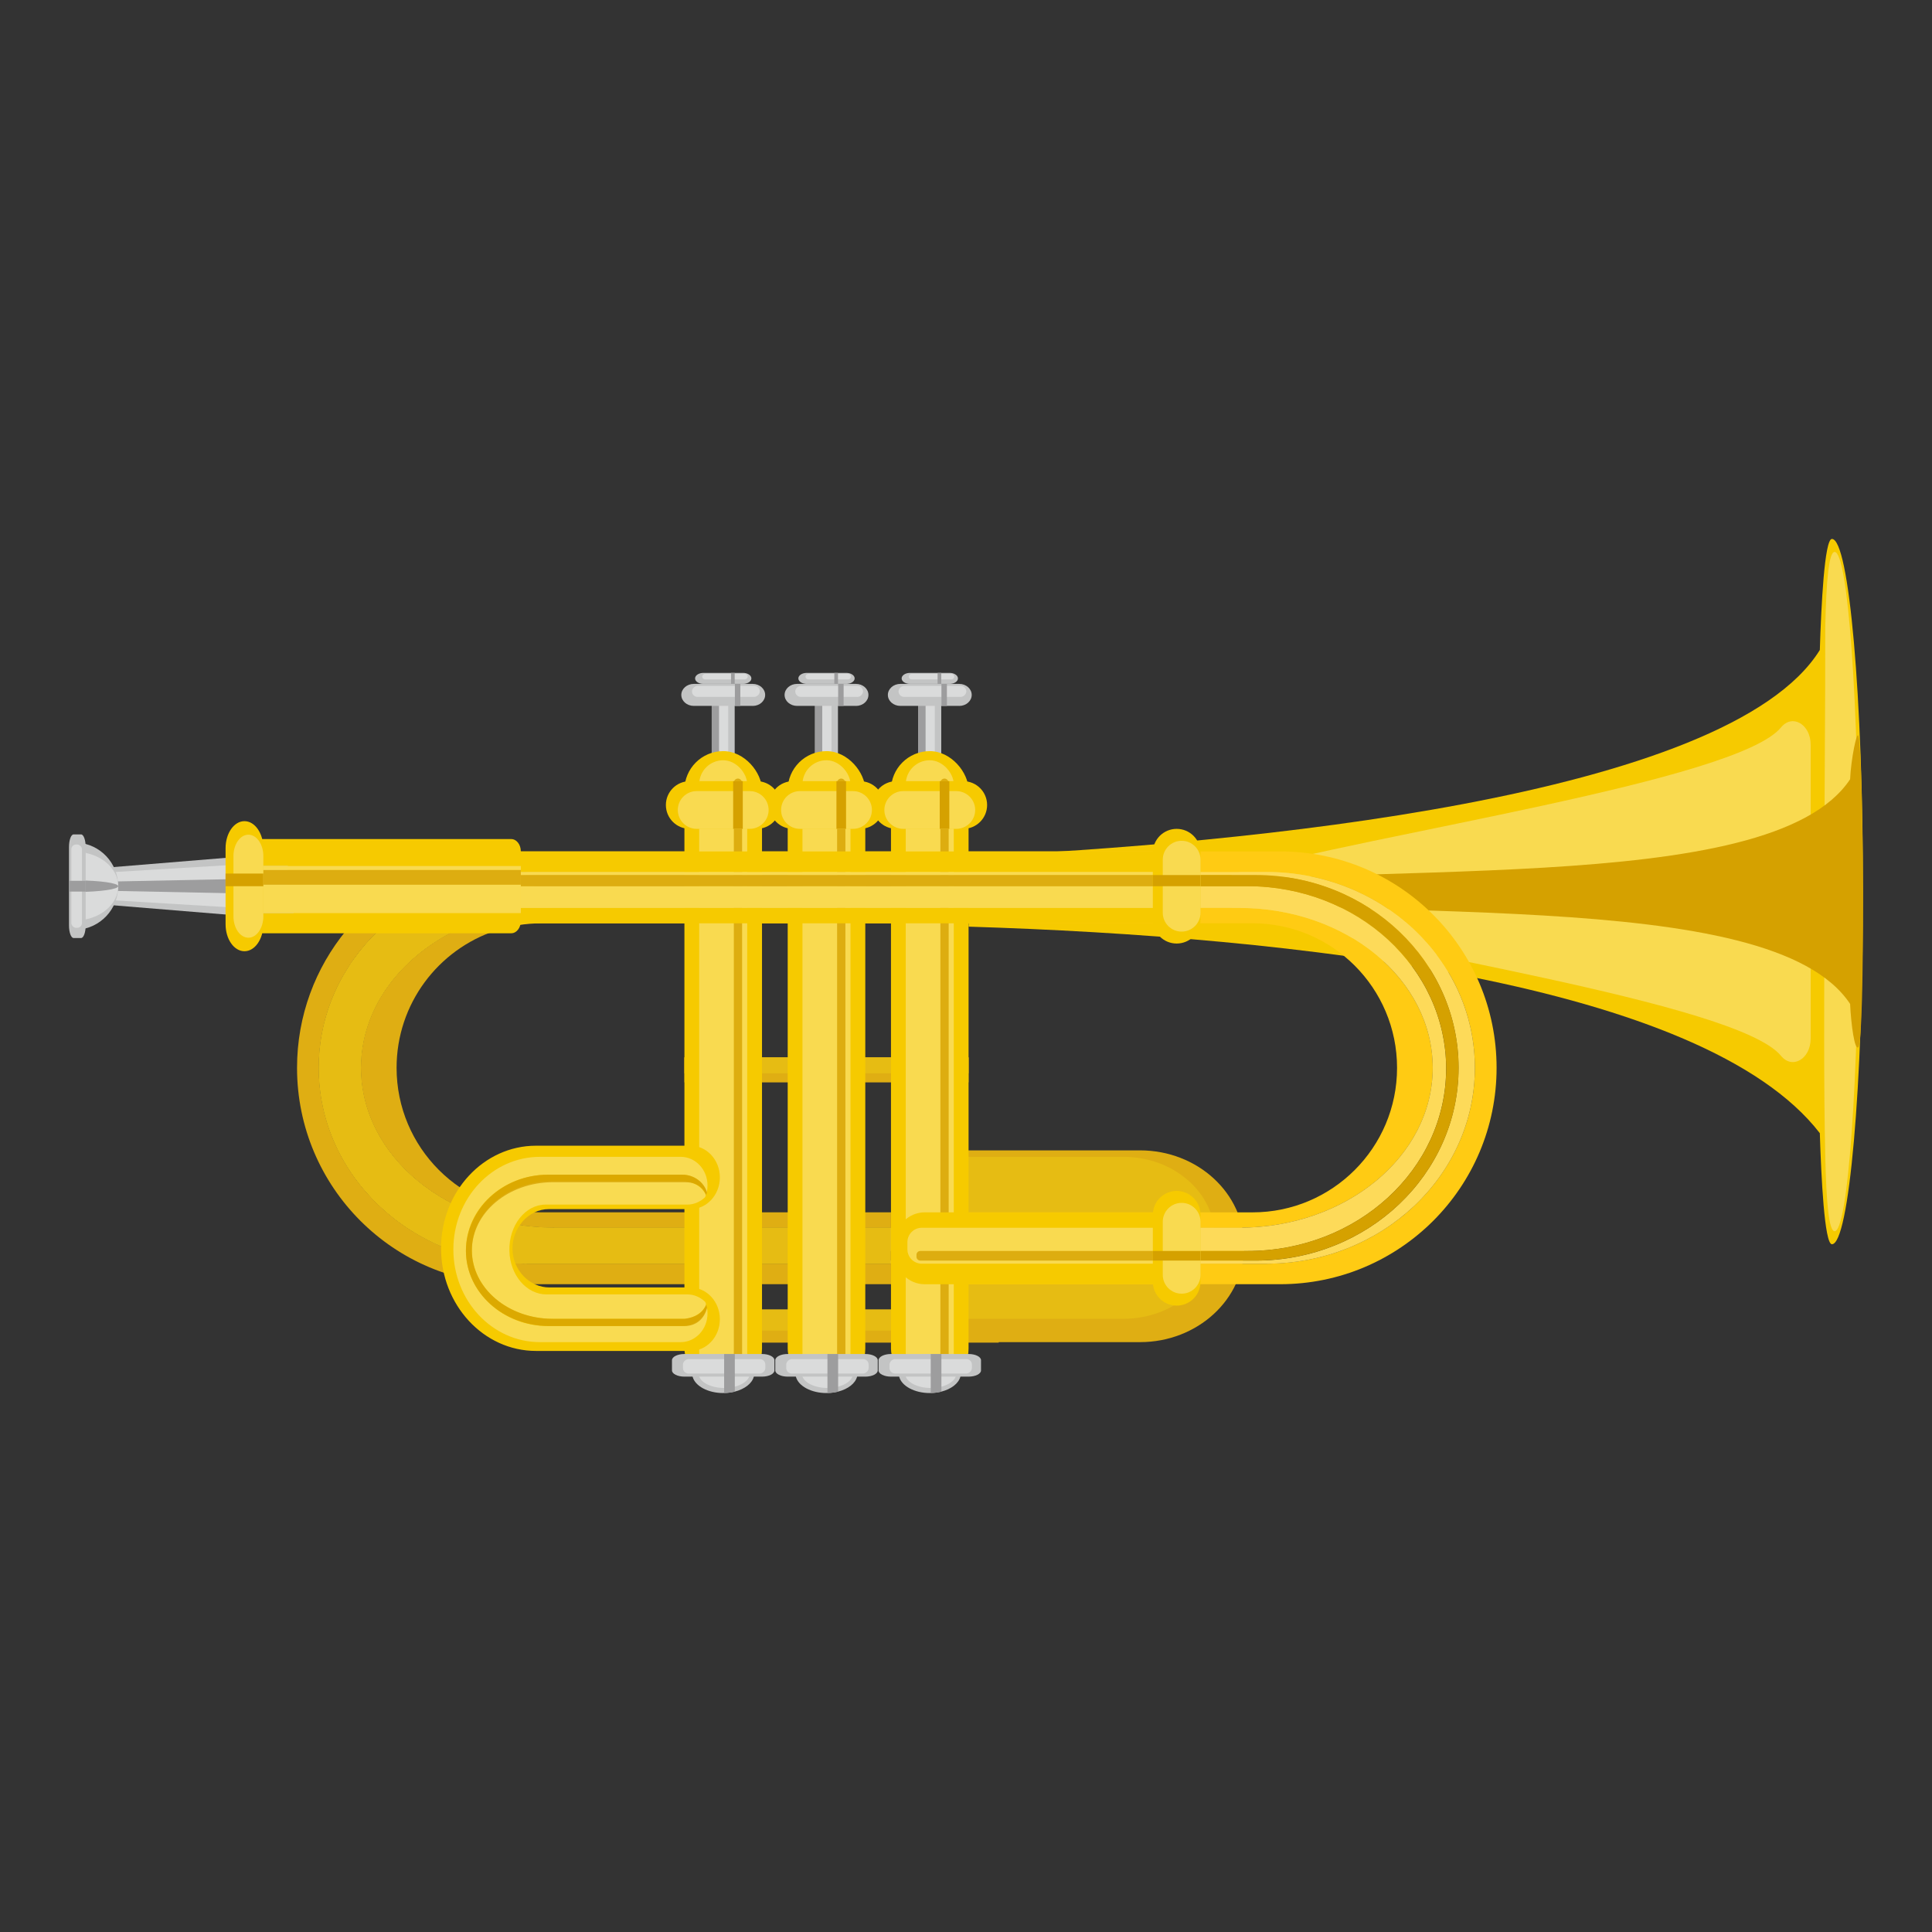 <?xml version="1.0" encoding="UTF-8"?>
<svg id="_レイヤー_1" data-name="レイヤー_1" xmlns="http://www.w3.org/2000/svg" viewBox="0 0 700 700">
  <rect x="0" y="0" width="700" height="700" fill="#333333" stroke="none"/>
  <defs>
    <style>
      .cls-1 {
        fill: none;
      }

      .cls-2, .cls-3 {
        fill: #d5a100;
      }

      .cls-4 {
        fill: #f6ca00;
      }

      .cls-5, .cls-6 {
        fill: #fceba1;
      }

      .cls-7 {
        fill: #ffcb13;
      }

      .cls-8 {
        fill: #e6bc13;
      }

      .cls-9 {
        fill: #9d9d9e;
      }

      .cls-10 {
        fill: #dadbdb;
      }

      .cls-3 {
        opacity: .8;
      }

      .cls-11, .cls-6 {
        opacity: .5;
      }

      .cls-12 {
        fill: #c3c4c4;
      }

      .cls-13 {
        fill: #dfae13;
      }
    </style>
  </defs>
  <g>
    <path class="cls-4" d="M659.36,410.58c.49,15.85,1.68,40.23,4.38,40.23,6.22,0,11.26-57.2,11.26-127.77s-5.04-127.77-11.26-127.77c-2.7,0-3.89,24.39-4.38,40.23-33.29,53.68-208.71,70.25-308.42,74.83v25.41c117.75,3.64,266.26,20.21,308.42,74.83Z"/>
    <path class="cls-6" d="M448.06,316.21c-5.81,1.69-5.81,11.98,0,13.67,48.71,14.14,181.33,33.23,197.23,52.67,4.11,5.03,10.75,1.13,10.75-6.3v-106.39c0-7.43-6.64-11.33-10.75-6.3-15.9,19.44-148.52,38.52-197.23,52.67Z"/>
    <path class="cls-6" d="M661.32,418.83c.39,17.05,1.32,27.26,3.4,27.26,4.84,0,8.77-55.09,8.77-123.06s-3.92-123.06-8.77-123.06c-2.08,0-3.02,10.22-3.4,27.26.06,27.15-.33,58.47-.33,96.9s-.26,69.55.33,94.68Z"/>
    <path class="cls-2" d="M673.35,379.37c2.42-2.76,1.96-104.81,0-112.66-.55-2.21-2.69,8.27-3.02,15.63-28.97,43.73-175.24,28.12-275.63,40.7,100.4,12.58,246.67-3.04,275.63,40.7.34,7.37,1.65,17.2,3.02,15.63Z"/>
  </g>
  <g>
    <rect class="cls-13" x="293.47" y="418.07" width="11.98" height="124.79" transform="translate(779.92 181.01) rotate(90)"/>
    <rect class="cls-8" x="295.64" y="415.89" width="7.62" height="124.79" transform="translate(777.74 178.83) rotate(90)"/>
  </g>
  <path class="cls-13" d="M413.05,486.28c20.86,0,37.76-15.55,37.76-34.74h0c0-19.19-16.91-34.74-37.76-34.74h-75.84v69.48h75.84Z"/>
  <path class="cls-8" d="M407.06,477.82c18.34,0,33.2-13.14,33.2-29.34h0c0-16.21-14.87-29.34-33.2-29.34h-66.68v58.69h66.68Z"/>
  <path class="cls-1" d="M490.84,423.92c9.47-9.47,15.34-22.56,15.34-37.02,0-28.93-23.44-52.37-52.36-52.37H196.05c-5.71,0-11.2.93-16.34,2.61h3.28-3.28c-20.91,6.87-36.02,26.54-36.02,49.75,0,28.92,23.44,52.36,52.36,52.36h126.77v-77.13,77.13h131c14.46,0,27.55-5.86,37.02-15.34Z"/>
  <path class="cls-7" d="M191.07,315.93h267.73c41.73,0,75.56,31.77,75.56,70.96,0,19.6-8.46,37.33-22.13,50.17-13.69,12.84-32.57,20.79-53.43,20.79h-135.98v7.44h141.02c21.65,0,41.25-8.78,55.44-22.96,14.19-14.19,22.96-33.79,22.96-55.44,0-43.31-35.11-78.41-78.41-78.41H186.03c-24.42,0-46.22,11.16-60.61,28.66h11.77c13.71-13.09,32.78-21.22,53.88-21.22Z"/>
  <path class="cls-7" d="M196.05,334.53h257.77c28.92,0,52.36,23.44,52.36,52.37,0,14.46-5.86,27.55-15.34,37.02-9.47,9.47-22.56,15.34-37.02,15.34h-131v5.57h126.23c19.34,0,36.86-6.49,49.54-16.97,12.68-10.48,20.52-24.97,20.52-40.96,0-32-31.36-57.94-70.06-57.94h-248.23c-13.13,0-25.41,2.99-35.92,8.19h14.81c5.14-1.69,10.63-2.61,16.34-2.61Z"/>
  <path class="cls-7" d="M523.96,387.17c0-36.5-32.24-66.08-71.99-66.08h-255.07c-17.98,0-34.42,6.05-47.04,16.06h15.03c10.5-5.2,22.79-8.19,35.92-8.19h248.23c38.7,0,70.06,25.94,70.06,57.94,0,15.99-7.84,30.48-20.52,40.96-12.69,10.48-30.2,16.97-49.54,16.97h-126.23v8.43h129.15c39.75,0,71.99-29.58,71.99-66.08Z"/>
  <path class="cls-13" d="M130.76,386.89c0,32,31.37,57.93,70.06,57.93h122v-5.57h-126.77c-28.92,0-52.36-23.44-52.36-52.36,0-23.22,15.11-42.89,36.02-49.75h-14.81c-20.45,10.12-34.14,28.61-34.14,49.75Z"/>
  <path class="cls-13" d="M322.82,457.85h-131.75c-41.73,0-75.56-31.77-75.56-70.96,0-19.38,8.28-36.94,21.68-49.75h-11.77c-11.12,13.54-17.8,30.86-17.8,49.75,0,43.3,35.11,78.4,78.41,78.4h136.8v-7.44Z"/>
  <path class="cls-7" d="M200.82,444.82c-38.69,0-70.06-25.94-70.06-57.93,0-21.14,13.7-39.63,34.14-49.75h-15.03c-15.28,12.12-24.95,30.03-24.95,50.02,0,36.5,32.24,66.08,71.99,66.08h125.92v-8.43h-122Z"/>
  <path class="cls-7" d="M194.82,456.74c-40.56,0-73.44-31.26-73.44-69.84,0-19.47,8.38-37.08,21.9-49.75h-6.08c-13.41,12.81-21.68,30.37-21.68,49.75,0,39.19,33.84,70.96,75.56,70.96h131.75v-1.12h-128Z"/>
  <path class="cls-8" d="M322.82,456.74v-11.91h-122c-38.69,0-70.06-25.94-70.06-57.93,0-21.14,13.7-39.63,34.14-49.75h-27.7c-13.41,12.81-21.68,30.37-21.68,49.75,0,39.19,33.84,70.96,75.56,70.96h131.75v-1.12Z"/>
  <path class="cls-6" d="M523.96,387.17c0-36.5-32.24-66.08-71.99-66.08h-255.07c-17.98,0-34.42,6.05-47.04,16.06h15.03c10.5-5.2,22.79-8.19,35.92-8.19h248.23c38.7,0,70.06,25.94,70.06,57.94,0,15.99-7.84,30.48-20.52,40.96-12.69,10.48-30.2,16.97-49.54,16.97h-126.23v8.43h129.15c39.75,0,71.99-29.58,71.99-66.08Z"/>
  <path class="cls-7" d="M512.23,437.07c13.67-12.84,22.13-30.58,22.13-50.17,0-39.2-33.84-70.96-75.56-70.96H191.07c-21.09,0-40.17,8.12-53.88,21.22h6.08c13.26-12.43,31.46-20.1,51.54-20.1h260.22c40.56,0,73.44,31.26,73.44,69.84s-32.89,69.84-73.44,69.84h-132.22v1.12h135.98c20.86,0,39.75-7.95,53.43-20.79Z"/>
  <path class="cls-6" d="M512.23,437.07c13.67-12.84,22.13-30.58,22.13-50.17,0-39.2-33.84-70.96-75.56-70.96H191.07c-21.09,0-40.17,8.12-53.88,21.22h6.08c13.26-12.43,31.46-20.1,51.54-20.1h260.22c40.56,0,73.44,31.26,73.44,69.84s-32.89,69.84-73.44,69.84h-132.22v1.12h135.98c20.86,0,39.75-7.95,53.43-20.79Z"/>
  <path class="cls-2" d="M196.91,321.08h255.07c39.75,0,71.99,29.58,71.99,66.08s-32.24,66.08-71.99,66.08h-129.15v3.48h132.22c40.56,0,73.44-31.26,73.44-69.84s-32.89-69.84-73.44-69.84H194.82c-20.08,0-38.28,7.67-51.54,20.1h6.59c12.62-10.01,29.06-16.06,47.04-16.06Z"/>
  <g>
    <rect class="cls-13" x="294.92" y="336.16" width="9.07" height="102.95" transform="translate(687.09 88.18) rotate(90)"/>
    <rect class="cls-8" x="296.57" y="334.51" width="5.77" height="102.95" transform="translate(685.44 86.53) rotate(90)"/>
  </g>
  <g>
    <g>
      <rect class="cls-12" x="315.03" y="267.47" width="43.69" height="8.32" transform="translate(608.5 -65.25) rotate(90)"/>
      <rect class="cls-10" x="315.17" y="269.95" width="43.69" height="3.36" transform="translate(608.64 -65.39) rotate(90)"/>
      <rect class="cls-9" x="312.18" y="270.32" width="43.69" height="2.62" transform="translate(605.65 -62.4) rotate(90)"/>
    </g>
    <g>
      <g>
        <path class="cls-12" d="M347.56,255.76h-21.35c-2.49,0-4.52-1.78-4.52-3.98s2.03-3.99,4.52-3.99h21.35c2.49,0,4.51,1.79,4.51,3.99,0,1.1-.51,2.1-1.32,2.82-.82.72-1.95,1.17-3.19,1.17Z"/>
        <rect class="cls-10" x="335.84" y="238.23" width="3.99" height="24.55" rx="1.99" ry="1.99" transform="translate(588.34 -87.33) rotate(90)"/>
        <rect class="cls-9" x="341.1" y="247.79" width="1.98" height="7.98"/>
      </g>
      <g>
        <path class="cls-12" d="M344.05,247.79h-14.34c-1.67,0-3.03-.89-3.03-1.99s1.36-2,3.03-2h14.34c1.67,0,3.03.89,3.03,2,0,.55-.34,1.05-.89,1.41-.55.36-1.31.58-2.14.58Z"/>
        <rect class="cls-10" x="336.52" y="236.92" width="1.99" height="16.49" rx="1" ry="1" transform="translate(582.68 -92.36) rotate(90)"/>
        <rect class="cls-9" x="339.71" y="243.8" width="1.33" height="3.99"/>
      </g>
    </g>
  </g>
  <g>
    <g>
      <rect class="cls-12" x="277.61" y="267.47" width="43.69" height="8.32" transform="translate(571.08 -27.83) rotate(90)"/>
      <rect class="cls-10" x="277.75" y="269.95" width="43.69" height="3.36" transform="translate(571.22 -27.97) rotate(90)"/>
      <rect class="cls-9" x="274.76" y="270.32" width="43.69" height="2.62" transform="translate(568.23 -24.98) rotate(90)"/>
    </g>
    <g>
      <g>
        <path class="cls-12" d="M310.14,255.76h-21.35c-2.49,0-4.52-1.78-4.52-3.98s2.03-3.99,4.52-3.99h21.35c2.49,0,4.51,1.79,4.51,3.99,0,1.1-.51,2.1-1.32,2.82-.82.72-1.95,1.17-3.19,1.17Z"/>
        <rect class="cls-10" x="298.42" y="238.23" width="3.99" height="24.55" rx="1.99" ry="1.99" transform="translate(550.92 -49.91) rotate(90)"/>
        <rect class="cls-9" x="303.68" y="247.79" width="1.98" height="7.98"/>
      </g>
      <g>
        <path class="cls-12" d="M306.63,247.79h-14.34c-1.67,0-3.03-.89-3.03-1.99s1.36-2,3.03-2h14.34c1.67,0,3.03.89,3.03,2,0,.55-.34,1.05-.89,1.41-.55.36-1.31.58-2.14.58Z"/>
        <rect class="cls-10" x="299.1" y="236.92" width="1.99" height="16.49" rx="1" ry="1" transform="translate(545.26 -54.94) rotate(90)"/>
        <rect class="cls-9" x="302.29" y="243.8" width="1.33" height="3.99"/>
      </g>
    </g>
  </g>
  <g>
    <g>
      <rect class="cls-12" x="240.19" y="267.47" width="43.69" height="8.32" transform="translate(533.66 9.59) rotate(90)"/>
      <rect class="cls-10" x="240.33" y="269.95" width="43.69" height="3.36" transform="translate(533.8 9.45) rotate(90)"/>
      <rect class="cls-9" x="237.34" y="270.32" width="43.69" height="2.62" transform="translate(530.81 12.44) rotate(90)"/>
    </g>
    <g>
      <g>
        <path class="cls-12" d="M272.72,255.76h-21.35c-2.49,0-4.52-1.78-4.52-3.98s2.03-3.99,4.52-3.99h21.35c2.49,0,4.51,1.79,4.51,3.99,0,1.1-.51,2.1-1.32,2.82-.82.72-1.95,1.17-3.19,1.17Z"/>
        <rect class="cls-10" x="261" y="238.23" width="3.99" height="24.55" rx="1.99" ry="1.99" transform="translate(513.5 -12.49) rotate(90)"/>
        <rect class="cls-9" x="266.26" y="247.79" width="1.98" height="7.98"/>
      </g>
      <g>
        <path class="cls-12" d="M269.21,247.79h-14.34c-1.67,0-3.03-.89-3.03-1.99s1.36-2,3.03-2h14.34c1.67,0,3.03.89,3.03,2,0,.55-.34,1.05-.89,1.41-.55.36-1.31.58-2.14.58Z"/>
        <rect class="cls-10" x="261.68" y="236.92" width="1.99" height="16.49" rx="1" ry="1" transform="translate(507.84 -17.52) rotate(90)"/>
        <rect class="cls-9" x="264.87" y="243.8" width="1.33" height="3.99"/>
      </g>
    </g>
  </g>
  <g>
    <rect class="cls-4" x="285.4" y="272.16" width="28.11" height="230.53" rx="14.06" ry="14.06" transform="translate(598.91 774.84) rotate(-180)"/>
    <rect class="cls-6" x="290.76" y="275.46" width="17.4" height="223.93" rx="8.7" ry="8.7" transform="translate(598.91 774.84) rotate(180)"/>
    <rect class="cls-3" x="303.3" y="282.09" width="3" height="210.66" rx="1.5" ry="1.5" transform="translate(609.6 774.84) rotate(180)"/>
  </g>
  <g>
    <rect class="cls-4" x="322.82" y="272.16" width="28.11" height="230.53" rx="14.06" ry="14.06" transform="translate(673.75 774.84) rotate(180)"/>
    <rect class="cls-6" x="328.18" y="275.46" width="17.4" height="223.93" rx="8.7" ry="8.7" transform="translate(673.75 774.84) rotate(180)"/>
    <rect class="cls-3" x="340.72" y="282.09" width="3" height="210.66" rx="1.5" ry="1.5" transform="translate(684.44 774.84) rotate(180)"/>
  </g>
  <g>
    <rect class="cls-4" x="247.98" y="272.16" width="28.11" height="230.53" rx="14.06" ry="14.06" transform="translate(524.07 774.84) rotate(-180)"/>
    <rect class="cls-6" x="253.34" y="275.46" width="17.4" height="223.93" rx="8.7" ry="8.7" transform="translate(524.07 774.84) rotate(-180)"/>
    <rect class="cls-3" x="265.88" y="282.09" width="3" height="210.66" rx="1.5" ry="1.5" transform="translate(534.76 774.84) rotate(180)"/>
  </g>
  <g>
    <path class="cls-4" d="M366.59,397.11h26.04v99.73c0,5.86-4.76,10.61-10.61,10.61h-4.82c-5.86,0-10.61-4.76-10.61-10.61v-99.73h0Z" transform="translate(831.88 72.67) rotate(90)"/>
    <path class="cls-6" d="M375.26,398.33h13.03v100.81c0,2.87-2.33,5.2-5.2,5.2h-2.62c-2.87,0-5.2-2.33-5.2-5.2v-100.81h0Z" transform="translate(833.11 69.57) rotate(90)"/>
    <path class="cls-3" d="M381.33,403.98h3.48v100.63c0,.77-.62,1.39-1.39,1.39h-.7c-.77,0-1.39-.62-1.39-1.39v-100.63h0Z" transform="translate(838.06 71.92) rotate(90)"/>
  </g>
  <g>
    <path class="cls-4" d="M426.33,473.05c-2.39,0-4.54-.97-6.11-2.53-1.56-1.56-2.53-3.73-2.53-6.11v-24.27c0-4.77,3.87-8.64,8.64-8.64s8.64,3.87,8.64,8.64v24.27c0,4.77-3.87,8.64-8.64,8.64Z"/>
    <path class="cls-6" d="M428.13,468.73c-1.89,0-3.6-.76-4.84-2-1.24-1.24-2-2.95-2-4.84v-19.22c0-3.78,3.06-6.85,6.84-6.85s6.84,3.06,6.84,6.85v19.22c0,3.78-3.06,6.84-6.84,6.84Z"/>
    <rect class="cls-2" x="417.69" y="453.25" width="17.27" height="3.48"/>
  </g>
  <g>
    <path class="cls-4" d="M250.19,466.47h-51.09c-7.16,0-13.21-6.06-13.41-13.79s5.75-14.59,13.13-14.59h51.36c5.88,0,10.64-5.15,10.64-11.49h0c0-6.35-4.76-11.49-10.64-11.49h-55.97c-19.01,0-34.41,16.64-34.41,37.18h0c0,20.53,15.41,37.18,34.41,37.18h55.97c5.88,0,10.64-5.15,10.64-11.49h0c0-6.35-4.76-11.49-10.64-11.49Z"/>
    <g class="cls-11">
      <path class="cls-5" d="M256.35,475.9c0-.73-.07-1.45-.21-2.13-.89,3.83-4.59,6.69-9.01,6.69h-48.5c-16.47,0-29.82-12.28-29.82-27.42s13.35-27.42,29.82-27.42h48.5c4.31,0,7.92,2.72,8.94,6.39.18-.8.28-1.63.28-2.49,0-5.73-4.34-10.38-9.7-10.38h-51.02c-17.32,0-31.37,15.03-31.37,33.57h0c0,18.54,14.04,33.57,31.37,33.57h51.02c5.35,0,9.7-4.65,9.7-10.38Z"/>
      <path class="cls-5" d="M247.36,427.93h-47.32c-16.07,0-29.09,11.17-29.09,24.95h0c0,13.78,13.03,24.95,29.09,24.95h47.32c3.73,0,6.93-1.95,8.29-4.73.14-.28.17-.61.06-.91-.03-.08-.06-.17-.09-.25-.06-.16-.16-.31-.29-.42-1.76-1.59-3.92-2.53-6.27-2.53h-51.09c-7.16,0-13.21-6.95-13.41-15.81-.2-9.2,5.75-16.73,13.13-16.73h51.36c2.34,0,4.51-.94,6.27-2.53.12-.11.22-.25.28-.41,0,0,0,0,0,0,.12-.32.1-.68-.05-.99-1.4-2.69-4.54-4.57-8.2-4.57Z"/>
    </g>
    <path class="cls-3" d="M248.19,477.84h-47.82c-16.24,0-29.4-11.08-29.4-24.75h0c0-13.67,13.16-24.75,29.4-24.75h47.82c3.92,0,6.39,1.73,7.67,4.66.11-.32.2-.64.28-.98-1.02-3.64-4.65-6.42-9-6.42h-48.5c-16.64,0-29.82,12.62-29.82,27.64h0c0,15.03,13.49,27.21,30.14,27.21h49.02c4.47,0,7.29-2.83,8.19-6.63-.08-.39-.18-.77-.29-1.14-1.23,3-3.74,4.55-7.67,5.15Z"/>
  </g>
  <g>
    <path class="cls-4" d="M316.1,291.67c0-2.39.97-4.54,2.53-6.11,1.56-1.56,3.73-2.53,6.11-2.53h24.27c4.77,0,8.64,3.87,8.64,8.64s-3.87,8.64-8.64,8.64h-24.27c-4.77,0-8.64-3.87-8.64-8.64Z"/>
    <path class="cls-6" d="M320.42,293.47c0-1.89.76-3.6,2-4.84s2.95-2,4.84-2h19.22c3.78,0,6.85,3.06,6.85,6.84,0,3.78-3.06,6.84-6.85,6.84h-19.22c-3.78,0-6.84-3.06-6.84-6.84Z"/>
    <rect class="cls-2" x="340.48" y="283.04" width="3.48" height="17.27"/>
  </g>
  <g>
    <path class="cls-4" d="M278.68,291.67c0-2.39.97-4.54,2.53-6.11,1.56-1.56,3.73-2.53,6.11-2.53h24.27c4.77,0,8.64,3.87,8.64,8.64s-3.87,8.64-8.64,8.64h-24.27c-4.77,0-8.64-3.87-8.64-8.64Z"/>
    <path class="cls-6" d="M283,293.47c0-1.89.76-3.6,2-4.84s2.95-2,4.84-2h19.22c3.78,0,6.85,3.06,6.85,6.84,0,3.78-3.06,6.84-6.85,6.84h-19.22c-3.78,0-6.84-3.06-6.84-6.84Z"/>
    <rect class="cls-2" x="303.06" y="283.04" width="3.48" height="17.27"/>
  </g>
  <g>
    <path class="cls-4" d="M241.26,291.67c0-2.39.97-4.54,2.53-6.11,1.56-1.56,3.73-2.53,6.11-2.53h24.27c4.77,0,8.64,3.87,8.64,8.64s-3.87,8.64-8.64,8.64h-24.27c-4.77,0-8.64-3.87-8.64-8.64Z"/>
    <path class="cls-6" d="M245.58,293.47c0-1.89.76-3.6,2-4.84s2.95-2,4.84-2h19.22c3.78,0,6.85,3.06,6.85,6.84,0,3.78-3.06,6.84-6.85,6.84h-19.22c-3.78,0-6.84-3.06-6.84-6.84Z"/>
    <rect class="cls-2" x="265.64" y="283.04" width="3.48" height="17.27"/>
  </g>
  <g>
    <path class="cls-12" d="M336.88,504.73c-5.6,0-10.24-2.58-11.1-5.95-.09-.37-.14-.74-.14-1.13,0-3.91,5.03-7.07,11.24-7.07.11,0,.22,0,.34,0,1.36.02,2.67.2,3.87.5,4.12,1.05,7.03,3.59,7.03,6.56,0,.38-.05.76-.15,1.13-.63,2.47-3.3,4.52-6.89,5.44-1.2.3-2.5.48-3.87.5-.11,0-.22,0-.34,0Z"/>
    <ellipse class="cls-10" cx="337.22" cy="497.65" rx="9.27" ry="5.24"/>
    <path class="cls-12" d="M350.94,498.78h-28.11c-2.49,0-4.51-1.01-4.51-2.25v-3.7c0-1.24,2.02-2.25,4.51-2.25h28.11c2.49,0,4.5,1.01,4.5,2.25v3.7c0,1.24-2.01,2.25-4.5,2.25Z"/>
    <rect class="cls-10" x="334.6" y="480.11" width="5.24" height="29.85" rx="2" ry="2" transform="translate(832.25 157.82) rotate(90)"/>
    <path class="cls-9" d="M337.22,504.72v-14.14h3.87v13.66c-.9.22-1.86.37-2.86.44-.33.02-.67.04-1.01.04Z"/>
  </g>
  <g>
    <path class="cls-12" d="M299.46,504.73c-5.6,0-10.24-2.58-11.1-5.95-.09-.37-.14-.74-.14-1.13,0-3.91,5.03-7.07,11.24-7.07.11,0,.22,0,.34,0,1.36.02,2.67.2,3.87.5,4.12,1.05,7.03,3.59,7.03,6.56,0,.38-.05.76-.15,1.13-.63,2.47-3.3,4.52-6.89,5.44-1.2.3-2.5.48-3.87.5-.11,0-.22,0-.34,0Z"/>
    <ellipse class="cls-10" cx="299.8" cy="497.65" rx="9.27" ry="5.24"/>
    <path class="cls-12" d="M313.52,498.78h-28.11c-2.49,0-4.51-1.01-4.51-2.25v-3.7c0-1.24,2.02-2.25,4.51-2.25h28.11c2.49,0,4.5,1.01,4.5,2.25v3.7c0,1.24-2.01,2.25-4.5,2.25Z"/>
    <rect class="cls-10" x="297.18" y="480.11" width="5.24" height="29.85" rx="2" ry="2" transform="translate(794.83 195.24) rotate(90)"/>
    <path class="cls-9" d="M299.8,504.72v-14.14h3.87v13.66c-.9.22-1.86.37-2.86.44-.33.02-.67.04-1.01.04Z"/>
  </g>
  <g>
    <path class="cls-12" d="M262.04,504.73c-5.6,0-10.24-2.58-11.1-5.95-.09-.37-.14-.74-.14-1.13,0-3.91,5.03-7.07,11.24-7.07.11,0,.22,0,.34,0,1.36.02,2.67.2,3.87.5,4.12,1.05,7.03,3.59,7.03,6.56,0,.38-.05.76-.15,1.13-.63,2.47-3.3,4.52-6.89,5.44-1.2.3-2.5.48-3.87.5-.11,0-.22,0-.34,0Z"/>
    <ellipse class="cls-10" cx="262.38" cy="497.65" rx="9.27" ry="5.24"/>
    <path class="cls-12" d="M276.09,498.78h-28.11c-2.49,0-4.51-1.01-4.51-2.25v-3.7c0-1.24,2.02-2.25,4.51-2.25h28.11c2.49,0,4.5,1.01,4.5,2.25v3.7c0,1.24-2.01,2.25-4.5,2.25Z"/>
    <rect class="cls-10" x="259.76" y="480.11" width="5.24" height="29.85" rx="2" ry="2" transform="translate(757.41 232.66) rotate(90)"/>
    <path class="cls-9" d="M262.37,504.72v-14.14h3.87v13.66c-.9.22-1.86.37-2.86.44-.33.02-.67.04-1.01.04Z"/>
  </g>
  <rect class="cls-4" x="104.29" y="328.95" width="330.49" height="5.58"/>
  <g>
    <g>
      <polygon class="cls-12" points="38.86 327.83 38.86 314.34 106.38 308.8 106.38 333.37 38.86 327.83"/>
      <polygon class="cls-10" points="38.86 326.06 38.86 316.11 106.38 312.03 106.38 330.14 38.86 326.06"/>
      <polygon class="cls-9" points="38.86 322.74 38.86 319.43 106.38 318.07 106.38 324.1 38.86 322.74"/>
      <g>
        <path class="cls-12" d="M42.83,321.08c0-8.39-6.54-15.26-14.81-15.78v31.56c8.26-.52,14.81-7.38,14.81-15.78Z"/>
        <path class="cls-10" d="M42.83,321.08c0-6.62-6.54-12.03-14.81-12.44v24.87c8.26-.41,14.81-5.82,14.81-12.44Z"/>
        <path class="cls-9" d="M42.83,321.08c0-1.12-6.54-2.04-14.81-2.11v4.22c8.26-.07,14.81-.99,14.81-2.11Z"/>
      </g>
    </g>
    <path class="cls-12" d="M25,335.3v-28.42c0-2.52.74-4.56,1.66-4.56h2.72c.92,0,1.66,2.04,1.66,4.56v28.42c0,2.52-.74,4.56-1.66,4.56h-2.72c-.92,0-1.66-2.04-1.66-4.56Z"/>
    <rect class="cls-10" x="25.83" y="306" width="3.86" height="30.18" rx="1.73" ry="1.73" transform="translate(55.53 642.17) rotate(180)"/>
    <rect class="cls-9" x="25" y="319.13" width="6.04" height="3.91"/>
  </g>
  <rect class="cls-4" x="104.29" y="308.49" width="330.49" height="7.44"/>
  <rect class="cls-4" x="104.29" y="315.93" width="330.49" height="1.12"/>
  <rect class="cls-6" x="104.29" y="315.93" width="330.49" height="1.12"/>
  <rect class="cls-4" x="104.29" y="321.08" width="330.49" height="7.87"/>
  <rect class="cls-6" x="104.29" y="321.08" width="330.49" height="7.87"/>
  <rect class="cls-4" x="104.29" y="317.05" width="330.49" height="4.04"/>
  <rect class="cls-6" x="104.29" y="317.05" width="330.49" height="4.04"/>
  <rect class="cls-3" x="104.29" y="317.05" width="330.49" height="4.04"/>
  <g>
    <path class="cls-4" d="M426.33,341.86c-2.39,0-4.54-.97-6.11-2.53-1.56-1.56-2.53-3.73-2.53-6.11v-24.27c0-4.77,3.87-8.64,8.64-8.64s8.64,3.87,8.64,8.64v24.27c0,4.77-3.87,8.64-8.64,8.64Z"/>
    <path class="cls-6" d="M428.13,337.54c-1.89,0-3.6-.76-4.84-2s-2-2.95-2-4.84v-19.22c0-3.78,3.06-6.85,6.84-6.85s6.84,3.06,6.84,6.85v19.22c0,3.78-3.06,6.84-6.84,6.84Z"/>
    <rect class="cls-2" x="417.69" y="317.05" width="17.27" height="4.04"/>
  </g>
  <g>
    <path class="cls-4" d="M188.7,330.84h-99.88v-17.07h99.88v-5.33c0-2.45-1.56-4.43-3.47-4.43h-101.48v34.13h101.48c1.92,0,3.47-1.98,3.47-4.43v-2.88Z"/>
    <rect class="cls-4" x="88.82" y="320.53" width="99.88" height="10.31"/>
    <rect class="cls-6" x="88.82" y="320.53" width="99.88" height="10.31"/>
    <rect class="cls-4" x="88.82" y="313.77" width="99.88" height="1.47"/>
    <rect class="cls-6" x="88.82" y="313.77" width="99.88" height="1.47"/>
    <rect class="cls-4" x="88.82" y="315.24" width="99.88" height="5.29"/>
    <rect class="cls-6" x="88.82" y="315.24" width="99.88" height="5.29"/>
    <rect class="cls-3" x="88.82" y="315.24" width="99.88" height="5.29"/>
  </g>
  <g>
    <path class="cls-4" d="M88.57,344.65c-1.89,0-3.6-1.1-4.84-2.87-1.24-1.77-2-4.23-2-6.93v-27.53c0-5.41,3.06-9.8,6.84-9.8s6.84,4.39,6.84,9.8v27.53c0,5.41-3.06,9.8-6.84,9.8Z"/>
    <path class="cls-6" d="M90,339.75c-1.5,0-2.85-.87-3.83-2.27-.98-1.41-1.59-3.34-1.59-5.49v-21.8c0-4.29,2.42-7.77,5.42-7.77s5.42,3.47,5.42,7.77v21.8c0,4.28-2.42,7.76-5.42,7.76Z"/>
    <rect class="cls-2" x="81.73" y="316.51" width="13.68" height="4.58"/>
  </g>
</svg>